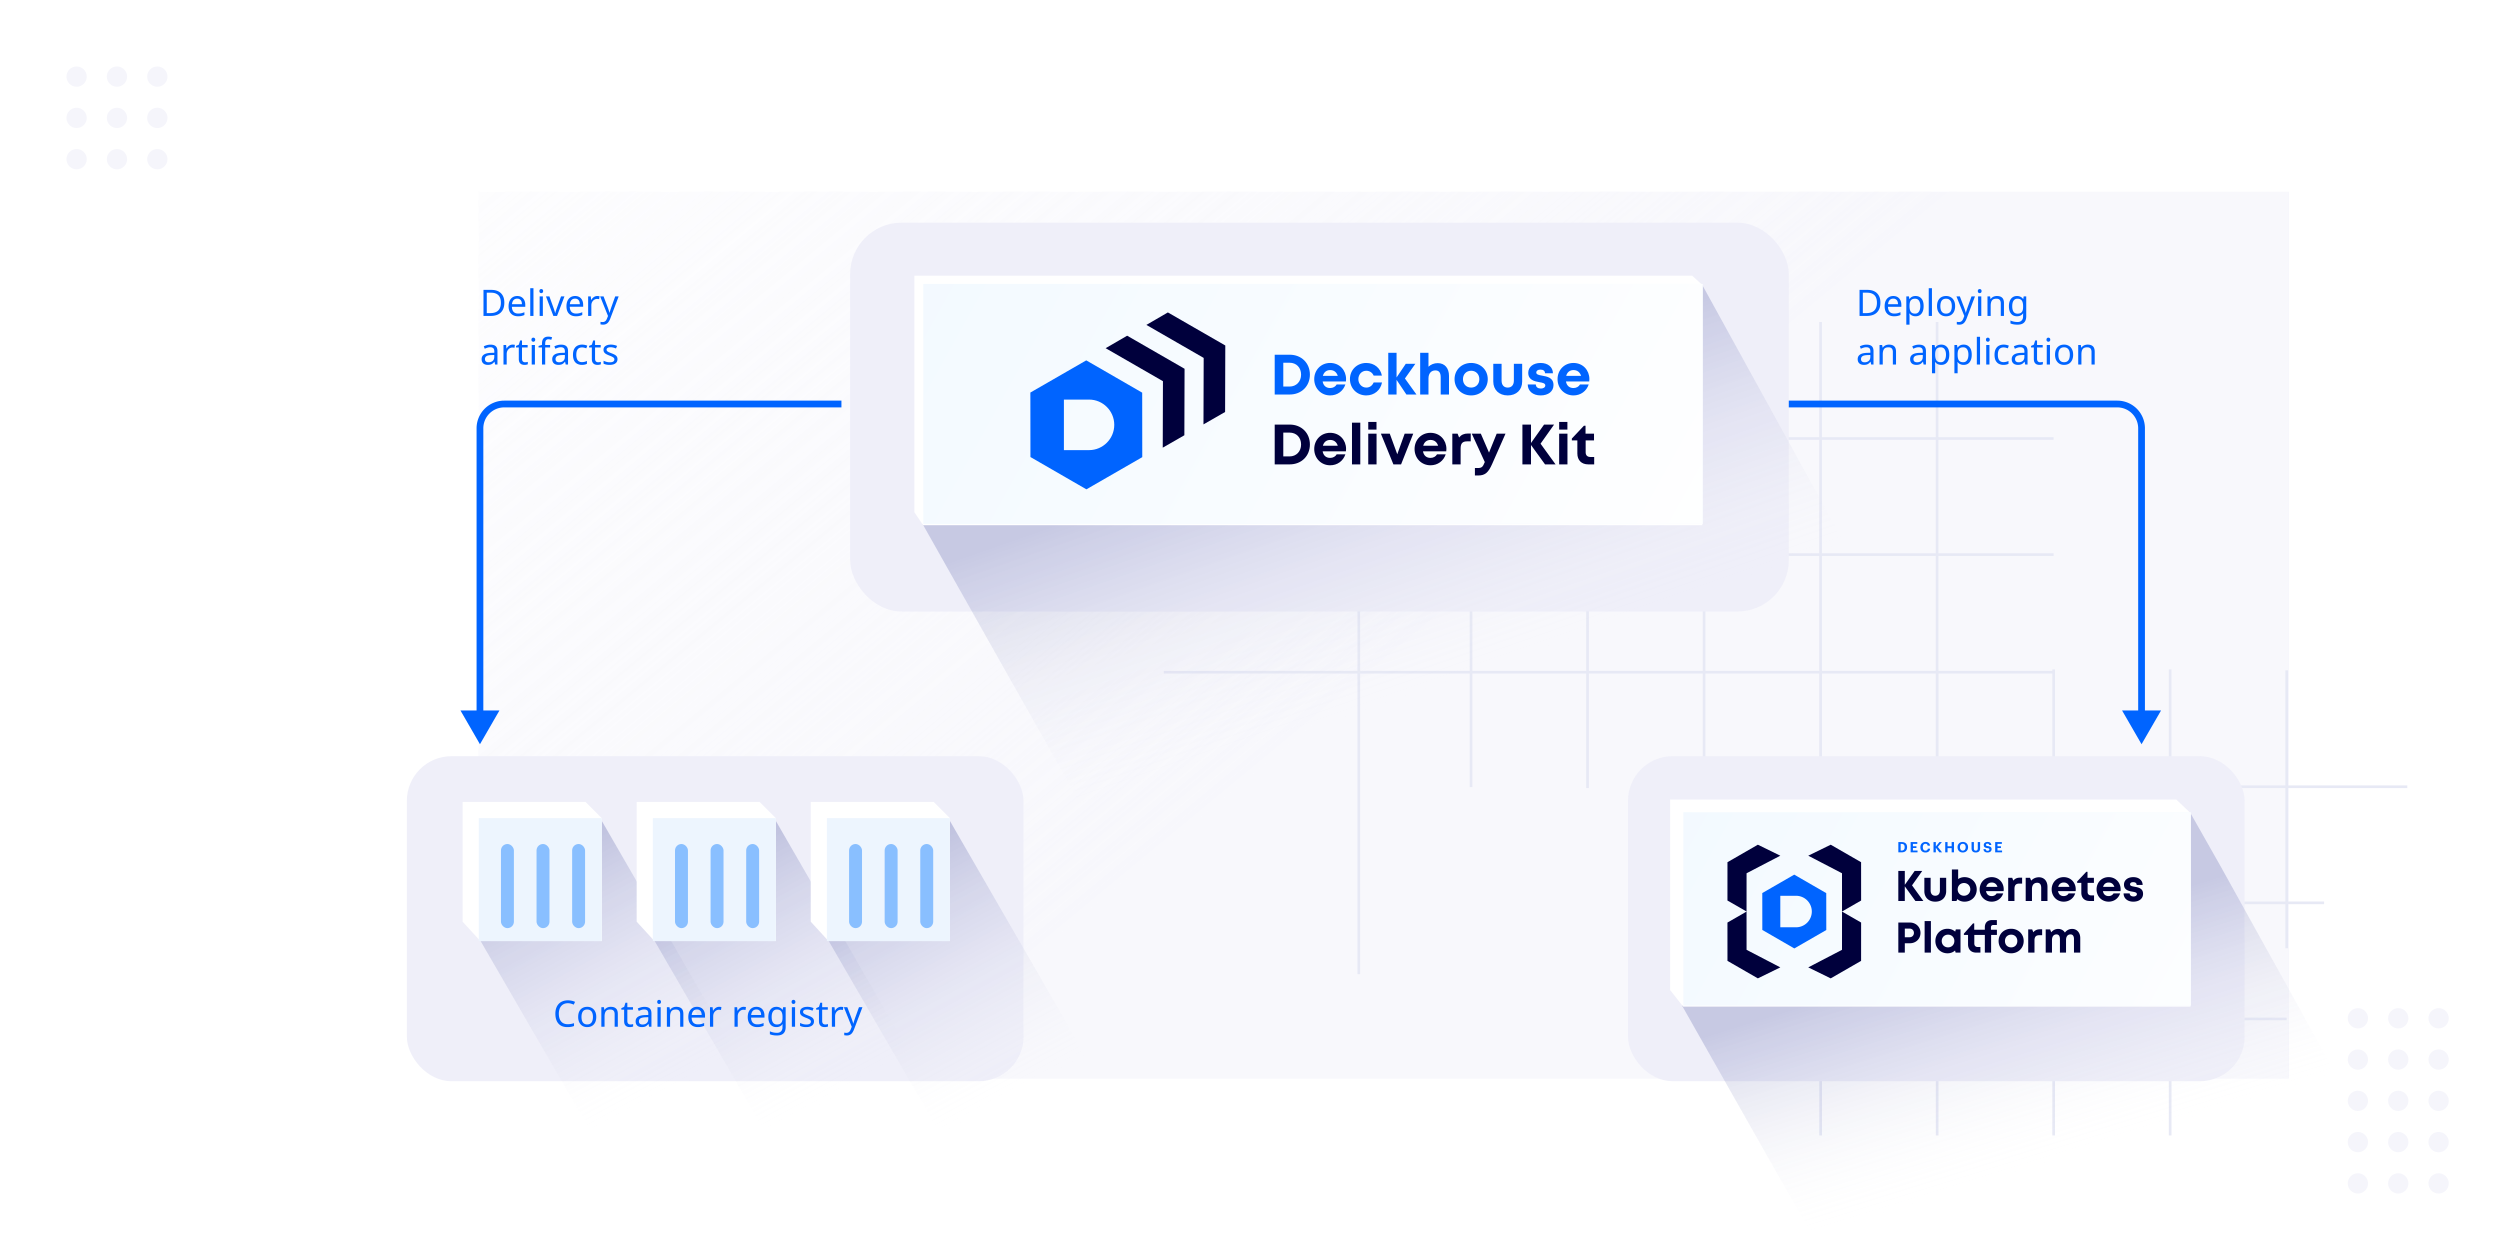 <?xml version="1.0" encoding="UTF-8"?> <svg xmlns="http://www.w3.org/2000/svg" width="823" height="409" fill="none"><g clip-path="url(#a)"><g filter="url(#b)" opacity=".74"><path fill="url(#c)" d="M157.523 63.097h596v292h-596z"></path></g><path stroke="#E7E9F5" stroke-width=".88" d="M522.623 106v153.422M484.27 167.624v91.49M447.32 191.376v129.318M560.98 106v153.422M599.334 106v153.422M637.689 106v153.422M484.27 144.355h191.777M471.953 182.579h204.093M383.102 221.287h292.944M714.42 373.791V220.369M752.777 312.167v-91.49M676.066 373.791V220.369M637.711 373.791V220.369M599.355 373.791V220.369M752.777 335.436H561M765.092 297.211H560.999M792.477 259h-231"></path><g fill="#F5F5FB" filter="url(#d)"><circle cx="775.341" cy="388.696" r="3.341" transform="rotate(-90 775.341 388.696)"></circle><circle cx="775.341" cy="375.107" r="3.341" transform="rotate(-90 775.341 375.107)"></circle><circle cx="775.341" cy="361.518" r="3.341" transform="rotate(-90 775.341 361.518)"></circle><circle cx="775.341" cy="347.93" r="3.341" transform="rotate(-90 775.341 347.93)"></circle><circle cx="775.341" cy="334.341" r="3.341" transform="rotate(-90 775.341 334.341)"></circle><circle cx="788.624" cy="388.696" r="3.341" transform="rotate(-90 788.624 388.696)"></circle><circle cx="788.624" cy="375.107" r="3.341" transform="rotate(-90 788.624 375.107)"></circle><circle cx="788.624" cy="361.518" r="3.341" transform="rotate(-90 788.624 361.518)"></circle><circle cx="788.624" cy="347.93" r="3.341" transform="rotate(-90 788.624 347.93)"></circle><circle cx="788.624" cy="334.341" r="3.341" transform="rotate(-90 788.624 334.341)"></circle><circle cx="801.911" cy="388.696" r="3.341" transform="rotate(-90 801.911 388.696)"></circle><path d="M801.911 371.767a3.34 3.34 0 1 1 .001 6.68 3.34 3.34 0 0 1-.001-6.68Z"></path><circle cx="801.911" cy="361.518" r="3.341" transform="rotate(-90 801.911 361.518)"></circle><circle cx="801.911" cy="347.93" r="3.341" transform="rotate(-90 801.911 347.93)"></circle><circle cx="801.911" cy="334.341" r="3.341" transform="rotate(-90 801.911 334.341)"></circle></g><g fill="#F5F5FB" filter="url(#e)"><circle cx="24.341" cy="51.52" r="3.341" transform="rotate(-90 24.34 51.52)"></circle><circle cx="24.341" cy="37.931" r="3.341" transform="rotate(-90 24.34 37.931)"></circle><circle cx="24.341" cy="24.342" r="3.341" transform="rotate(-90 24.34 24.342)"></circle><circle cx="37.626" cy="51.52" r="3.341" transform="rotate(-90 37.626 51.52)"></circle><circle cx="37.626" cy="37.931" r="3.341" transform="rotate(-90 37.626 37.931)"></circle><circle cx="37.626" cy="24.342" r="3.341" transform="rotate(-90 37.626 24.342)"></circle><circle cx="50.911" cy="51.52" r="3.341" transform="rotate(-90 50.911 51.52)"></circle><path d="M50.911 34.59a3.34 3.34 0 1 1 0 6.682 3.34 3.34 0 0 1 0-6.682Z"></path><circle cx="50.911" cy="24.342" r="3.341" transform="rotate(-90 50.911 24.342)"></circle></g><path fill="#0064FF" d="m705 245 6.418-11.116h-12.836L705 245Zm0-104h-1.112H705Zm-119-6.888h99.226v-2.224H586v2.224Zm99.226 0H697v-2.224h-11.774v2.224ZM703.888 141v93.996h2.224V141h-2.224ZM697 134.112a6.888 6.888 0 0 1 6.888 6.888h2.224a9.113 9.113 0 0 0-9.112-9.112v2.224ZM158 245l-6.418-11.116h12.836L158 245Zm0-104h1.112H158Zm119-6.888h-99.226v-2.224H277v2.224Zm-99.226 0H166v-2.224h11.774v2.224ZM159.112 141v93.996h-2.224V141h2.224Zm6.888-6.888a6.888 6.888 0 0 0-6.888 6.888h-2.224a9.113 9.113 0 0 1 9.112-9.112v2.224ZM619.028 99.632c0 .96-.18 1.764-.54 2.412a3.415 3.415 0 0 1-1.524 1.464c-.664.328-1.468.492-2.412.492h-2.388v-8.568h2.64c.864 0 1.612.16 2.244.48a3.38 3.38 0 0 1 1.464 1.416c.344.616.516 1.384.516 2.304Zm-1.14.036c0-.76-.128-1.384-.384-1.872a2.332 2.332 0 0 0-1.104-1.08c-.48-.24-1.064-.36-1.752-.36h-1.404v6.72h1.164c1.16 0 2.028-.284 2.604-.852.584-.576.876-1.428.876-2.556Zm5.382-2.22c.552 0 1.024.12 1.416.36.4.24.704.58.912 1.02.216.432.324.94.324 1.524v.636h-4.404c.016.728.2 1.284.552 1.668.36.376.86.564 1.5.564.408 0 .768-.036 1.08-.108.32-.08.648-.192.984-.336v.924a4.723 4.723 0 0 1-.972.312c-.32.072-.7.108-1.14.108-.608 0-1.148-.124-1.62-.372a2.642 2.642 0 0 1-1.092-1.104c-.256-.496-.384-1.1-.384-1.812 0-.704.116-1.308.348-1.812.24-.504.572-.892.996-1.164.432-.272.932-.408 1.5-.408Zm-.012.864c-.504 0-.904.164-1.2.492-.288.32-.46.768-.516 1.344h3.276c0-.368-.056-.688-.168-.96a1.356 1.356 0 0 0-.516-.636c-.224-.16-.516-.24-.876-.24Zm7.361-.864c.792 0 1.428.276 1.908.828.488.552.732 1.384.732 2.496 0 .728-.112 1.344-.336 1.848-.216.496-.524.872-.924 1.128-.392.248-.856.372-1.392.372-.328 0-.62-.044-.876-.132a2.433 2.433 0 0 1-.66-.336 2.792 2.792 0 0 1-.456-.468h-.072c.016.136.032.308.048.516.016.208.024.388.024.54v2.64h-1.056v-9.312h.864l.144.876h.048c.128-.184.28-.352.456-.504.184-.152.4-.272.648-.36.256-.088.556-.132.9-.132Zm-.192.888c-.432 0-.78.084-1.044.252-.264.16-.456.404-.576.732-.12.328-.184.744-.192 1.248v.204c0 .528.056.976.168 1.344.112.368.3.648.564.84.272.192.64.288 1.104.288.392 0 .712-.108.96-.324.256-.216.444-.508.564-.876.128-.376.192-.804.192-1.284 0-.736-.144-1.324-.432-1.764-.28-.44-.716-.66-1.308-.66Zm5.571 5.664h-1.056v-9.12h1.056V104Zm7.63-3.228c0 .536-.072 1.012-.216 1.428a2.86 2.86 0 0 1-.6 1.044 2.502 2.502 0 0 1-.948.66c-.368.144-.78.216-1.236.216-.424 0-.816-.072-1.176-.216a2.658 2.658 0 0 1-.936-.66 3.154 3.154 0 0 1-.624-1.044 4.356 4.356 0 0 1-.216-1.428c0-.712.12-1.312.36-1.8.24-.496.584-.872 1.032-1.128.448-.264.98-.396 1.596-.396.584 0 1.096.132 1.536.396.448.256.796.632 1.044 1.128.256.488.384 1.088.384 1.8Zm-4.86 0c0 .504.064.944.192 1.32.136.368.344.652.624.852.28.2.636.3 1.068.3.432 0 .788-.1 1.068-.3.28-.2.484-.484.612-.852.136-.376.204-.816.204-1.32 0-.512-.068-.948-.204-1.308a1.697 1.697 0 0 0-.624-.828c-.272-.2-.628-.3-1.068-.3-.656 0-1.132.216-1.428.648-.296.432-.444 1.028-.444 1.788Zm5.291-3.204h1.128l1.392 3.66c.08.216.152.424.216.624.072.2.136.396.192.588.056.184.1.364.132.54h.048c.048-.2.124-.46.228-.78.104-.328.212-.656.324-.984l1.308-3.648h1.14l-2.772 7.32c-.152.4-.332.748-.54 1.044-.2.304-.448.536-.744.696-.288.168-.64.252-1.056.252-.192 0-.36-.012-.504-.036a3.3 3.3 0 0 1-.372-.06v-.84c.088.016.192.032.312.048.128.016.26.024.396.024.248 0 .46-.048.636-.144.184-.088.34-.22.468-.396a2.37 2.37 0 0 0 .324-.6l.336-.852-2.592-6.456Zm8.181 0V104h-1.056v-6.432h1.056Zm-.516-2.412c.16 0 .3.056.42.168.128.104.192.272.192.504 0 .224-.064.392-.192.504a.596.596 0 0 1-.42.168.626.626 0 0 1-.444-.168c-.12-.112-.18-.28-.18-.504 0-.232.06-.4.18-.504a.626.626 0 0 1 .444-.168Zm5.65 2.292c.768 0 1.348.188 1.74.564.392.368.588.968.588 1.8V104h-1.044v-4.116c0-.52-.116-.908-.348-1.164-.232-.256-.596-.384-1.092-.384-.712 0-1.204.2-1.476.6-.272.4-.408.976-.408 1.728V104h-1.056v-6.432h.852l.156.876h.06c.144-.224.32-.408.528-.552.216-.152.452-.264.708-.336.256-.072.52-.108.792-.108Zm6.602 0c.424 0 .804.08 1.14.24.344.16.636.404.876.732h.06l.144-.852h.84v6.54c0 .608-.104 1.116-.312 1.524a2.03 2.03 0 0 1-.948.936c-.424.208-.964.312-1.62.312a7.12 7.12 0 0 1-1.284-.108 4.22 4.22 0 0 1-1.032-.3v-.972c.208.104.436.192.684.264.248.08.516.14.804.18.288.04.584.06.888.06.552 0 .984-.164 1.296-.492.32-.32.48-.76.48-1.32v-.252c0-.096.004-.232.012-.408.008-.184.016-.312.024-.384h-.048a2.104 2.104 0 0 1-.84.732c-.328.16-.712.24-1.152.24-.832 0-1.484-.292-1.956-.876-.464-.584-.696-1.4-.696-2.448 0-.688.104-1.28.312-1.776.216-.504.52-.892.912-1.164.392-.272.864-.408 1.416-.408Zm.144.888c-.36 0-.668.096-.924.288-.248.192-.44.472-.576.84-.128.368-.192.816-.192 1.344 0 .792.144 1.4.432 1.824.296.416.724.624 1.284.624.328 0 .608-.04.84-.12.232-.088.424-.22.576-.396.152-.184.264-.416.336-.696.072-.28.108-.612.108-.996v-.252c0-.584-.068-1.056-.204-1.416-.128-.36-.332-.624-.612-.792-.28-.168-.636-.252-1.068-.252Zm-49.664 15.124c.784 0 1.364.172 1.74.516.376.344.564.892.564 1.644V120h-.768l-.204-.912h-.048a3.66 3.66 0 0 1-.576.588 1.896 1.896 0 0 1-.672.336 3.313 3.313 0 0 1-.912.108c-.384 0-.732-.068-1.044-.204a1.607 1.607 0 0 1-.72-.624c-.176-.288-.264-.648-.264-1.08 0-.64.252-1.132.756-1.476.504-.352 1.28-.544 2.328-.576l1.092-.036v-.384c0-.536-.116-.908-.348-1.116-.232-.208-.56-.312-.984-.312-.336 0-.656.052-.96.156a6.297 6.297 0 0 0-.852.336l-.324-.792c.28-.152.612-.28.996-.384a4.264 4.264 0 0 1 1.2-.168Zm.312 3.432c-.8.032-1.356.16-1.668.384-.304.224-.456.54-.456.948 0 .36.108.624.324.792.224.168.508.252.852.252.544 0 .996-.148 1.356-.444.36-.304.54-.768.54-1.392v-.576l-.948.036Zm7.075-3.444c.768 0 1.348.188 1.74.564.392.368.588.968.588 1.8V120h-1.044v-4.116c0-.52-.116-.908-.348-1.164-.232-.256-.596-.384-1.092-.384-.712 0-1.204.2-1.476.6-.272.4-.408.976-.408 1.728V120h-1.056v-6.432h.852l.156.876h.06c.144-.224.32-.408.528-.552.216-.152.452-.264.708-.336.256-.072.52-.108.792-.108Zm9.875.012c.784 0 1.364.172 1.74.516.376.344.564.892.564 1.644V120h-.768l-.204-.912h-.048a3.66 3.66 0 0 1-.576.588 1.896 1.896 0 0 1-.672.336 3.313 3.313 0 0 1-.912.108c-.384 0-.732-.068-1.044-.204a1.607 1.607 0 0 1-.72-.624c-.176-.288-.264-.648-.264-1.08 0-.64.252-1.132.756-1.476.504-.352 1.28-.544 2.328-.576l1.092-.036v-.384c0-.536-.116-.908-.348-1.116-.232-.208-.56-.312-.984-.312-.336 0-.656.052-.96.156a6.297 6.297 0 0 0-.852.336l-.324-.792c.28-.152.612-.28.996-.384a4.264 4.264 0 0 1 1.2-.168Zm.312 3.432c-.8.032-1.356.16-1.668.384-.304.224-.456.54-.456.948 0 .36.108.624.324.792.224.168.508.252.852.252.544 0 .996-.148 1.356-.444.36-.304.54-.768.54-1.392v-.576l-.948.036Zm7.038-3.444c.792 0 1.428.276 1.908.828.488.552.732 1.384.732 2.496 0 .728-.112 1.344-.336 1.848-.216.496-.524.872-.924 1.128-.392.248-.856.372-1.392.372-.328 0-.62-.044-.876-.132a2.433 2.433 0 0 1-.66-.336 2.792 2.792 0 0 1-.456-.468h-.072c.016.136.032.308.048.516.016.208.024.388.024.54v2.64h-1.056v-9.312h.864l.144.876h.048c.128-.184.28-.352.456-.504.184-.152.4-.272.648-.36.256-.088.556-.132.9-.132Zm-.192.888c-.432 0-.78.084-1.044.252-.264.16-.456.404-.576.732-.12.328-.184.744-.192 1.248v.204c0 .528.056.976.168 1.344.112.368.3.648.564.84.272.192.64.288 1.104.288.392 0 .712-.108.96-.324.256-.216.444-.508.564-.876.128-.376.192-.804.192-1.284 0-.736-.144-1.324-.432-1.764-.28-.44-.716-.66-1.308-.66Zm7.575-.888c.792 0 1.428.276 1.908.828.488.552.732 1.384.732 2.496 0 .728-.112 1.344-.336 1.848-.216.496-.524.872-.924 1.128-.392.248-.856.372-1.392.372-.328 0-.62-.044-.876-.132a2.433 2.433 0 0 1-.66-.336 2.792 2.792 0 0 1-.456-.468h-.072c.016.136.032.308.048.516.016.208.024.388.024.54v2.64h-1.056v-9.312h.864l.144.876h.048c.128-.184.28-.352.456-.504.184-.152.4-.272.648-.36.256-.088.556-.132.9-.132Zm-.192.888c-.432 0-.78.084-1.044.252-.264.16-.456.404-.576.732-.12.328-.184.744-.192 1.248v.204c0 .528.056.976.168 1.344.112.368.3.648.564.84.272.192.64.288 1.104.288.392 0 .712-.108.96-.324.256-.216.444-.508.564-.876.128-.376.192-.804.192-1.284 0-.736-.144-1.324-.432-1.764-.28-.44-.716-.66-1.308-.66ZM651.83 120h-1.056v-9.12h1.056V120Zm3.094-6.432V120h-1.056v-6.432h1.056Zm-.516-2.412c.16 0 .3.056.42.168.128.104.192.272.192.504 0 .224-.064.392-.192.504a.596.596 0 0 1-.42.168.626.626 0 0 1-.444-.168c-.12-.112-.18-.28-.18-.504 0-.232.06-.4.18-.504a.626.626 0 0 1 .444-.168Zm5.133 8.964a3.265 3.265 0 0 1-1.524-.348c-.44-.232-.788-.592-1.044-1.08-.248-.488-.372-1.112-.372-1.872 0-.792.132-1.436.396-1.932s.62-.86 1.068-1.092a3.365 3.365 0 0 1 1.548-.348 4.1 4.1 0 0 1 .948.108c.304.064.552.144.744.24l-.324.876a6.244 6.244 0 0 0-.672-.204 2.976 2.976 0 0 0-.72-.096c-.432 0-.788.092-1.068.276-.28.184-.488.456-.624.816-.136.36-.204.808-.204 1.344 0 .512.068.948.204 1.308.136.36.34.632.612.816.272.184.612.276 1.02.276.352 0 .66-.036.924-.108a4.5 4.5 0 0 0 .744-.264v.936a2.834 2.834 0 0 1-.72.252 3.917 3.917 0 0 1-.936.096Zm5.622-6.66c.784 0 1.364.172 1.74.516.376.344.564.892.564 1.644V120h-.768l-.204-.912h-.048a3.66 3.66 0 0 1-.576.588 1.896 1.896 0 0 1-.672.336 3.313 3.313 0 0 1-.912.108c-.384 0-.732-.068-1.044-.204a1.607 1.607 0 0 1-.72-.624c-.176-.288-.264-.648-.264-1.08 0-.64.252-1.132.756-1.476.504-.352 1.28-.544 2.328-.576l1.092-.036v-.384c0-.536-.116-.908-.348-1.116-.232-.208-.56-.312-.984-.312-.336 0-.656.052-.96.156a6.297 6.297 0 0 0-.852.336l-.324-.792c.28-.152.612-.28.996-.384a4.264 4.264 0 0 1 1.2-.168Zm.312 3.432c-.8.032-1.356.16-1.668.384-.304.224-.456.54-.456.948 0 .36.108.624.324.792.224.168.508.252.852.252.544 0 .996-.148 1.356-.444.36-.304.54-.768.54-1.392v-.576l-.948.036Zm6.127 2.364c.16 0 .324-.012.492-.036.168-.032.304-.064.408-.096v.804a1.68 1.68 0 0 1-.48.132c-.208.04-.408.06-.6.06a2.56 2.56 0 0 1-.936-.168 1.479 1.479 0 0 1-.684-.612c-.176-.288-.264-.692-.264-1.212v-3.744h-.912v-.504l.924-.42.42-1.368h.624v1.476h1.86v.816h-1.86v3.72c0 .392.092.684.276.876.192.184.436.276.732.276Zm3.244-5.688V120h-1.056v-6.432h1.056Zm-.516-2.412c.16 0 .3.056.42.168.128.104.192.272.192.504 0 .224-.064.392-.192.504a.596.596 0 0 1-.42.168.626.626 0 0 1-.444-.168c-.12-.112-.18-.28-.18-.504 0-.232.06-.4.18-.504a.626.626 0 0 1 .444-.168Zm8.145 5.616c0 .536-.072 1.012-.216 1.428a2.86 2.86 0 0 1-.6 1.044 2.502 2.502 0 0 1-.948.66c-.368.144-.78.216-1.236.216-.424 0-.816-.072-1.176-.216a2.658 2.658 0 0 1-.936-.66 3.154 3.154 0 0 1-.624-1.044 4.356 4.356 0 0 1-.216-1.428c0-.712.12-1.312.36-1.8.24-.496.584-.872 1.032-1.128.448-.264.98-.396 1.596-.396.584 0 1.096.132 1.536.396.448.256.796.632 1.044 1.128.256.488.384 1.088.384 1.8Zm-4.86 0c0 .504.064.944.192 1.32.136.368.344.652.624.852.28.2.636.3 1.068.3.432 0 .788-.1 1.068-.3.28-.2.484-.484.612-.852.136-.376.204-.816.204-1.32 0-.512-.068-.948-.204-1.308a1.697 1.697 0 0 0-.624-.828c-.272-.2-.628-.3-1.068-.3-.656 0-1.132.216-1.428.648-.296.432-.444 1.028-.444 1.788Zm9.63-3.324c.768 0 1.348.188 1.74.564.392.368.588.968.588 1.8V120h-1.044v-4.116c0-.52-.116-.908-.348-1.164-.232-.256-.596-.384-1.092-.384-.712 0-1.204.2-1.476.6-.272.4-.408.976-.408 1.728V120h-1.056v-6.432h.852l.156.876h.06c.144-.224.32-.408.528-.552.216-.152.452-.264.708-.336.256-.072.52-.108.792-.108ZM166.028 99.632c0 .96-.18 1.764-.54 2.412a3.415 3.415 0 0 1-1.524 1.464c-.664.328-1.468.492-2.412.492h-2.388v-8.568h2.64c.864 0 1.612.16 2.244.48a3.38 3.38 0 0 1 1.464 1.416c.344.616.516 1.384.516 2.304Zm-1.14.036c0-.76-.128-1.384-.384-1.872a2.332 2.332 0 0 0-1.104-1.08c-.48-.24-1.064-.36-1.752-.36h-1.404v6.72h1.164c1.16 0 2.028-.284 2.604-.852.584-.576.876-1.428.876-2.556Zm5.382-2.22c.552 0 1.024.12 1.416.36.4.24.704.58.912 1.02.216.432.324.94.324 1.524v.636h-4.404c.016.728.2 1.284.552 1.668.36.376.86.564 1.5.564.408 0 .768-.036 1.08-.108.32-.08.648-.192.984-.336v.924a4.723 4.723 0 0 1-.972.312c-.32.072-.7.108-1.14.108-.608 0-1.148-.124-1.62-.372a2.642 2.642 0 0 1-1.092-1.104c-.256-.496-.384-1.1-.384-1.812 0-.704.116-1.308.348-1.812.24-.504.572-.892.996-1.164.432-.272.932-.408 1.5-.408Zm-.012.864c-.504 0-.904.164-1.2.492-.288.32-.46.768-.516 1.344h3.276c0-.368-.056-.688-.168-.96a1.356 1.356 0 0 0-.516-.636c-.224-.16-.516-.24-.876-.24Zm5.357 5.688h-1.056v-9.12h1.056V104Zm3.094-6.432V104h-1.056v-6.432h1.056Zm-.516-2.412c.16 0 .3.056.42.168.128.104.192.272.192.504 0 .224-.064.392-.192.504a.596.596 0 0 1-.42.168.626.626 0 0 1-.444-.168c-.12-.112-.18-.28-.18-.504 0-.232.06-.4.18-.504a.626.626 0 0 1 .444-.168Zm3.97 8.844-2.436-6.432h1.128l1.368 3.792c.064.176.132.372.204.588.072.216.136.424.192.624.056.192.096.356.12.492h.048a12.8 12.8 0 0 1 .132-.504c.064-.2.132-.408.204-.624.08-.216.148-.408.204-.576l1.368-3.792h1.128L183.375 104h-1.212Zm7.161-6.552c.552 0 1.024.12 1.416.36.4.24.704.58.912 1.02.216.432.324.94.324 1.524v.636h-4.404c.016.728.2 1.284.552 1.668.36.376.86.564 1.5.564.408 0 .768-.036 1.08-.108.32-.08.648-.192.984-.336v.924a4.723 4.723 0 0 1-.972.312c-.32.072-.7.108-1.14.108-.608 0-1.148-.124-1.62-.372a2.642 2.642 0 0 1-1.092-1.104c-.256-.496-.384-1.1-.384-1.812 0-.704.116-1.308.348-1.812.24-.504.572-.892.996-1.164.432-.272.932-.408 1.5-.408Zm-.012.864c-.504 0-.904.164-1.2.492-.288.32-.46.768-.516 1.344h3.276c0-.368-.056-.688-.168-.96a1.356 1.356 0 0 0-.516-.636c-.224-.16-.516-.24-.876-.24Zm7.302-.864c.12 0 .248.008.384.024.144.008.268.024.372.048l-.132.972a3.47 3.47 0 0 0-.696-.084c-.248 0-.484.052-.708.156a1.889 1.889 0 0 0-.6.444 2.041 2.041 0 0 0-.42.672c-.096.264-.144.56-.144.888V104h-1.056v-6.432h.864l.12 1.176h.048c.136-.24.3-.456.492-.648.192-.2.412-.356.66-.468.248-.12.52-.18.816-.18Zm.949.12h1.128l1.392 3.66c.08.216.152.424.216.624.072.2.136.396.192.588.056.184.1.364.132.54h.048c.048-.2.124-.46.228-.78.104-.328.212-.656.324-.984l1.308-3.648h1.14l-2.772 7.32c-.152.4-.332.748-.54 1.044-.2.304-.448.536-.744.696-.288.168-.64.252-1.056.252-.192 0-.36-.012-.504-.036a3.3 3.3 0 0 1-.372-.06v-.84c.088.016.192.032.312.048.128.016.26.024.396.024.248 0 .46-.048.636-.144.184-.088.34-.22.468-.396a2.37 2.37 0 0 0 .324-.6l.336-.852-2.592-6.456Zm-36.107 15.892c.784 0 1.364.172 1.74.516.376.344.564.892.564 1.644V120h-.768l-.204-.912h-.048a3.66 3.66 0 0 1-.576.588 1.896 1.896 0 0 1-.672.336 3.313 3.313 0 0 1-.912.108c-.384 0-.732-.068-1.044-.204a1.607 1.607 0 0 1-.72-.624c-.176-.288-.264-.648-.264-1.08 0-.64.252-1.132.756-1.476.504-.352 1.28-.544 2.328-.576l1.092-.036v-.384c0-.536-.116-.908-.348-1.116-.232-.208-.56-.312-.984-.312-.336 0-.656.052-.96.156a6.297 6.297 0 0 0-.852.336l-.324-.792c.28-.152.612-.28.996-.384a4.264 4.264 0 0 1 1.2-.168Zm.312 3.432c-.8.032-1.356.16-1.668.384-.304.224-.456.54-.456.948 0 .36.108.624.324.792.224.168.508.252.852.252.544 0 .996-.148 1.356-.444.36-.304.54-.768.54-1.392v-.576l-.948.036Zm6.979-3.444c.12 0 .248.008.384.024.144.008.268.024.372.048l-.132.972a3.47 3.47 0 0 0-.696-.084c-.248 0-.484.052-.708.156a1.889 1.889 0 0 0-.6.444 2.041 2.041 0 0 0-.42.672c-.096.264-.144.56-.144.888V120h-1.056v-6.432h.864l.12 1.176h.048c.136-.24.3-.456.492-.648.192-.2.412-.356.66-.468.248-.12.52-.18.816-.18Zm4.105 5.808c.16 0 .324-.012.492-.036.168-.032.304-.064.408-.096v.804a1.68 1.68 0 0 1-.48.132c-.208.04-.408.06-.6.06a2.56 2.56 0 0 1-.936-.168 1.479 1.479 0 0 1-.684-.612c-.176-.288-.264-.692-.264-1.212v-3.744h-.912v-.504l.924-.42.42-1.368h.624v1.476h1.86v.816h-1.86v3.72c0 .392.092.684.276.876.192.184.436.276.732.276Zm3.244-5.688V120h-1.056v-6.432h1.056Zm-.516-2.412c.16 0 .3.056.42.168.128.104.192.272.192.504 0 .224-.064.392-.192.504a.596.596 0 0 1-.42.168.626.626 0 0 1-.444-.168c-.12-.112-.18-.28-.18-.504 0-.232.06-.4.18-.504a.626.626 0 0 1 .444-.168Zm5.517 3.228h-1.62V120h-1.056v-5.616h-1.128v-.492l1.128-.36v-.372c0-.552.08-1 .24-1.344.168-.344.408-.596.72-.756.312-.16.688-.24 1.128-.24.256 0 .488.024.696.072.216.04.4.088.552.144l-.276.828a6.732 6.732 0 0 0-.444-.12 2.22 2.22 0 0 0-.516-.06c-.352 0-.616.12-.792.36-.168.232-.252.6-.252 1.104v.42h1.62v.816Zm3.597-.924c.784 0 1.364.172 1.74.516.376.344.564.892.564 1.644V120h-.768l-.204-.912h-.048a3.66 3.66 0 0 1-.576.588 1.896 1.896 0 0 1-.672.336 3.313 3.313 0 0 1-.912.108c-.384 0-.732-.068-1.044-.204a1.607 1.607 0 0 1-.72-.624c-.176-.288-.264-.648-.264-1.08 0-.64.252-1.132.756-1.476.504-.352 1.28-.544 2.328-.576l1.092-.036v-.384c0-.536-.116-.908-.348-1.116-.232-.208-.56-.312-.984-.312-.336 0-.656.052-.96.156a6.297 6.297 0 0 0-.852.336l-.324-.792c.28-.152.612-.28.996-.384a4.264 4.264 0 0 1 1.2-.168Zm.312 3.432c-.8.032-1.356.16-1.668.384-.304.224-.456.54-.456.948 0 .36.108.624.324.792.224.168.508.252.852.252.544 0 .996-.148 1.356-.444.36-.304.54-.768.54-1.392v-.576l-.948.036Zm6.559 3.228a3.265 3.265 0 0 1-1.524-.348c-.44-.232-.788-.592-1.044-1.08-.248-.488-.372-1.112-.372-1.872 0-.792.132-1.436.396-1.932s.62-.86 1.068-1.092a3.365 3.365 0 0 1 1.548-.348 4.1 4.1 0 0 1 .948.108c.304.064.552.144.744.24l-.324.876a6.244 6.244 0 0 0-.672-.204 2.976 2.976 0 0 0-.72-.096c-.432 0-.788.092-1.068.276-.28.184-.488.456-.624.816-.136.36-.204.808-.204 1.344 0 .512.068.948.204 1.308.136.36.34.632.612.816.272.184.612.276 1.02.276.352 0 .66-.036.924-.108a4.5 4.5 0 0 0 .744-.264v.936a2.834 2.834 0 0 1-.72.252 3.917 3.917 0 0 1-.936.096Zm5.333-.864c.16 0 .324-.012.492-.036.168-.032.304-.064.408-.096v.804a1.68 1.68 0 0 1-.48.132c-.208.04-.408.06-.6.06a2.56 2.56 0 0 1-.936-.168 1.479 1.479 0 0 1-.684-.612c-.176-.288-.264-.692-.264-1.212v-3.744h-.912v-.504l.924-.42.42-1.368h.624v1.476h1.86v.816h-1.86v3.72c0 .392.092.684.276.876.192.184.436.276.732.276Zm6.376-1.032c0 .416-.104.764-.312 1.044-.208.28-.504.492-.888.636-.384.144-.84.216-1.368.216a5.49 5.49 0 0 1-1.164-.108 3.553 3.553 0 0 1-.852-.3v-.96c.256.128.564.248.924.36.368.104.74.156 1.116.156.536 0 .924-.084 1.164-.252a.823.823 0 0 0 .36-.696.745.745 0 0 0-.132-.432c-.088-.128-.248-.256-.48-.384a7.127 7.127 0 0 0-.972-.432 9.254 9.254 0 0 1-1.068-.48 1.972 1.972 0 0 1-.684-.576c-.16-.224-.24-.512-.24-.864 0-.544.22-.964.66-1.26.448-.296 1.032-.444 1.752-.444.392 0 .756.04 1.092.12a4.5 4.5 0 0 1 .96.312l-.36.84a3.906 3.906 0 0 0-.564-.204 3.71 3.71 0 0 0-.588-.144c-.2-.04-.404-.06-.612-.06-.432 0-.764.072-.996.216-.224.136-.336.324-.336.564a.7.7 0 0 0 .156.456c.104.12.276.24.516.36.248.112.576.248.984.408.408.152.756.308 1.044.468.288.16.508.356.66.588.152.224.228.508.228.852Z"></path><g filter="url(#f)"><rect width="203" height="107" x="533" y="246" fill="#EFEFF9" rx="14.687"></rect></g><path fill="url(#g)" fill-opacity=".8" d="m597.582 299.77 42.544-20.799 58.2 8.039 22.962-19.009 9.631 16.991 43.262 77.971-152.489 88.039-67.97-119.959 43.86-31.273Z" style="mix-blend-mode:multiply"></path><path fill="#fff" d="M549.801 263.204h166.626l4.695 4.457v63.718H554.114l-4.313-5.453v-62.722Z"></path><path fill="#F2F9FF" d="M554.176 267.395h167.03v63.629h-167.03v-63.629Z"></path><path fill="url(#h)" d="M554.176 267.395h167.03v63.629h-167.03v-63.629Z" style="mix-blend-mode:multiply"></path><path fill="#00003C" d="m595.279 281.695 7.39-3.619 10.003 5.763.008 12.612-6.286 3.612-.008-12.588-11.107-5.78ZM595.279 318.461l7.39 3.619 10.003-5.763.008-12.612-6.286-3.612-.008 12.588-11.107 5.78ZM586.076 281.695l-7.39-3.619-10.003 5.763-.007 12.612 6.285 3.612.009-12.588 11.106-5.78ZM586.076 318.461l-7.39 3.619-10.003-5.763-.007-12.612 6.285-3.612.009 12.588 11.106 5.78Z"></path><path fill="#0064FF" fill-rule="evenodd" d="m590.665 287.931 10.536 6.085.014 12.147-10.523 6.063-10.536-6.086-.013-12.147 10.522-6.062Zm-4.588 17.333h5.187a5.196 5.196 0 0 0 5.186-5.186 5.196 5.196 0 0 0-5.186-5.186h-5.187v10.372Z" clip-rule="evenodd"></path><path fill="#00003C" d="M633.17 296.604h-2.616l-3.494-4.823v4.823h-2.136v-9.901h2.136v4.583l3.253-4.583h2.49l-3.367 4.753 3.734 5.148Zm3.919.226c-2.15 0-3.593-1.386-3.593-3.451v-4.413h2.065v4.187c0 1.089.58 1.725 1.528 1.725.962 0 1.527-.65 1.527-1.725v-4.187h2.065v4.413c0 2.065-1.428 3.451-3.592 3.451Zm9.629-8.076c2.32 0 4.017 1.726 4.017 4.045 0 2.306-1.697 4.031-4.017 4.031-.933 0-1.754-.311-2.39-.862l-.255.65h-1.513v-10.396h2.065v3.169c.58-.411 1.301-.637 2.093-.637Zm-.17 6.124c1.203 0 2.08-.905 2.08-2.093s-.877-2.093-2.08-2.093c-1.202 0-2.079.905-2.079 2.093s.877 2.093 2.079 2.093Zm13.078-2.107c0 .198-.014.396-.042.594h-5.785c.184 1.047.863 1.627 1.867 1.627.721 0 1.315-.34 1.627-.891h2.164c-.552 1.669-2.009 2.729-3.791 2.729-2.249 0-3.96-1.754-3.96-4.045s1.697-4.031 3.96-4.031c2.348 0 3.96 1.81 3.96 4.017Zm-3.96-2.249c-.919 0-1.57.538-1.811 1.443h3.706c-.297-.934-.962-1.443-1.895-1.443Zm9.334-1.598h.679v1.952h-.905c-1.16 0-1.613.523-1.613 1.768v3.96h-2.065v-7.638h1.316l.367.948c.552-.679 1.231-.99 2.221-.99Zm6.198-.128c1.74 0 2.829 1.245 2.829 3.183v4.625h-2.065v-4.286c0-1.159-.438-1.711-1.329-1.711-1.061 0-1.712.764-1.712 1.994v4.003h-2.065v-7.638h1.415l.396.948c.579-.679 1.499-1.118 2.531-1.118Zm12.131 3.975c0 .198-.015.396-.043.594h-5.785c.184 1.047.863 1.627 1.867 1.627.722 0 1.316-.34 1.627-.891h2.164c-.552 1.669-2.009 2.729-3.791 2.729-2.249 0-3.96-1.754-3.96-4.045s1.697-4.031 3.96-4.031c2.348 0 3.961 1.81 3.961 4.017Zm-3.961-2.249c-.919 0-1.57.538-1.81 1.443h3.706c-.297-.934-.962-1.443-1.896-1.443Zm9.054 4.243h.934v1.839h-1.471c-1.683 0-2.716-1.033-2.716-2.716v-3.253h-1.372v-.452l3.013-3.197h.396v1.98h2.107v1.669h-2.079v2.97c0 .736.424 1.16 1.188 1.16Zm9.686-1.994c0 .198-.014.396-.042.594h-5.785c.184 1.047.862 1.627 1.867 1.627.721 0 1.315-.34 1.626-.891h2.164c-.551 1.669-2.008 2.729-3.79 2.729-2.249 0-3.961-1.754-3.961-4.045s1.698-4.031 3.961-4.031c2.348 0 3.96 1.81 3.96 4.017Zm-3.96-2.249c-.92 0-1.57.538-1.811 1.443h3.706c-.297-.934-.962-1.443-1.895-1.443Zm8.132 6.308c-1.91 0-3.197-1.103-3.197-2.729h2.008c.015.678.538 1.018 1.273 1.018.566 0 1.09-.269 1.09-.778 0-.523-.665-.679-1.471-.806-1.217-.212-2.773-.538-2.773-2.334 0-1.443 1.231-2.447 3.07-2.447 1.838 0 3.055 1.033 3.069 2.56h-1.966c-.014-.608-.439-.905-1.16-.905-.637 0-1.018.283-1.018.721 0 .509.65.637 1.442.778 1.245.226 2.843.481 2.843 2.348 0 1.556-1.273 2.574-3.21 2.574Zm-73.551 6.873c1.98 0 3.494 1.457 3.494 3.409 0 1.952-1.499 3.409-3.494 3.409h-1.669v3.083h-2.136v-9.901h3.805Zm-.099 4.837c.849 0 1.429-.608 1.429-1.428s-.58-1.415-1.429-1.415h-1.57v2.843h1.57Zm4.952 5.064v-10.382h2.065v10.382h-2.065Zm10.27-7.638h1.542v7.638h-1.613l-.183-.693c-.651.58-1.5.919-2.476.919-2.291 0-4.002-1.739-4.002-4.045 0-2.305 1.711-4.031 4.002-4.031.99 0 1.853.354 2.518.934l.212-.722Zm-2.56 5.912c1.202 0 2.079-.891 2.079-2.093s-.877-2.093-2.079-2.093c-1.202 0-2.079.891-2.079 2.093 0 1.188.877 2.093 2.079 2.093Zm16.088-5.799v1.698h-1.91v5.827h-2.065v-5.827h-3.465v2.828c0 .736.424 1.16 1.174 1.16h.835v1.839h-1.358c-1.683 0-2.716-1.033-2.716-2.716v-3.111h-1.372v-.411l3.013-3.38h.396v2.093h3.493v-.806c0-1.457.821-2.39 2.433-2.39h1.528v1.626h-1.118c-.537 0-.834.269-.834.821v.749h1.966Zm4.685 7.751c-2.362 0-4.13-1.739-4.13-4.045 0-2.305 1.768-4.031 4.13-4.031s4.13 1.726 4.13 4.031c0 2.306-1.768 4.045-4.13 4.045Zm0-1.952c1.188 0 2.037-.848 2.037-2.093 0-1.23-.849-2.093-2.037-2.093s-2.037.863-2.037 2.093c0 1.245.849 2.093 2.037 2.093Zm9.524-5.954h.679v1.952h-.906c-1.16 0-1.612.523-1.612 1.768v3.96h-2.065v-7.638H669l.368.948c.552-.679 1.231-.99 2.221-.99Zm10.54-.128c1.584 0 2.688 1.231 2.688 3.027v4.781h-2.066v-4.441c0-1.019-.396-1.556-1.145-1.556-.92 0-1.471.679-1.471 1.867v4.13h-2.009v-4.441c0-1.019-.396-1.556-1.131-1.556-.934 0-1.485.679-1.485 1.867v4.13h-2.065v-7.638h1.442l.382.948a2.925 2.925 0 0 1 2.277-1.118c.976 0 1.768.453 2.221 1.217a2.892 2.892 0 0 1 2.362-1.217Z"></path><path fill="#0064FF" d="M626.009 279.995c.684 0 1-.377 1-1.08v-.038c0-.693-.297-1.065-1.009-1.065h-.302v2.183h.311Zm-1.075-2.777h1.104c.589 0 1.032.16 1.329.443.288.288.439.703.439 1.207v.038c0 .504-.147.924-.444 1.221-.297.297-.74.462-1.329.462h-1.099v-3.371Zm4.047 0h2.197v.594h-1.438v.787h1.15v.557h-1.15v.839h1.513v.594h-2.272v-3.371Zm4.901 3.423c-.551 0-.975-.17-1.258-.472-.288-.297-.434-.721-.434-1.244v-.038c0-.509.179-.943.481-1.245a1.648 1.648 0 0 1 1.193-.476c.4 0 .759.099 1.023.302.259.202.433.509.471.924h-.782c-.057-.41-.279-.623-.708-.623-.532 0-.872.411-.872 1.113v.038c0 .702.316 1.103.877 1.103.42 0 .712-.212.773-.646h.75c-.043.415-.212.736-.476.943-.264.212-.623.321-1.038.321Zm2.63-3.423h.764v1.452l1.179-1.457h.811l-1.335 1.598 1.401 1.778h-.892l-1.164-1.514v1.514h-.764v-3.371Zm3.858 0h.764v1.377h1.353v-1.377h.764v3.371h-.764v-1.391h-1.353v1.391h-.764v-3.371Zm5.796 2.815a.866.866 0 0 0 .679-.307c.155-.189.25-.471.25-.811v-.038c0-.325-.09-.603-.245-.796a.872.872 0 0 0-.693-.307.875.875 0 0 0-.689.297c-.165.194-.25.472-.25.811v.038c0 .344.099.622.269.811a.87.87 0 0 0 .679.302Zm-.014.608c-.528 0-.962-.184-1.259-.491-.302-.301-.471-.735-.471-1.225v-.038c0-.505.179-.934.495-1.235.306-.302.735-.481 1.24-.481.509 0 .942.169 1.249.466.302.302.486.722.486 1.231v.038c0 .504-.175.938-.477 1.244-.301.307-.735.491-1.263.491Zm4.277 0c-.891 0-1.391-.467-1.391-1.368v-2.055h.768v2.008c0 .566.161.807.627.807.453 0 .651-.217.651-.835v-1.98h.768v2.027c0 .924-.504 1.396-1.423 1.396Zm3.922 0c-.467 0-.801-.109-1.028-.302-.226-.193-.344-.467-.363-.806h.731c.019.151.057.292.156.386.099.099.254.165.504.165.34 0 .556-.183.556-.447 0-.133-.037-.222-.132-.293-.099-.061-.259-.108-.504-.146-.434-.057-.735-.146-.929-.311-.203-.156-.287-.387-.287-.712 0-.288.122-.538.334-.721.213-.175.519-.283.891-.283.76 0 1.203.334 1.264 1.009h-.703c-.042-.302-.235-.448-.561-.448-.339 0-.504.155-.504.382 0 .118.028.212.123.273.089.071.245.118.504.156.41.052.717.136.924.287.208.156.311.392.311.736 0 .302-.122.57-.344.759-.221.193-.547.316-.943.316Zm2.463-3.423h2.197v.594h-1.438v.787h1.15v.557h-1.15v.839h1.513v.594h-2.272v-3.371Z"></path><g filter="url(#i)"><rect width="309" height="128" x="277" y="69" fill="#EFEFF9" rx="16.924"></rect></g><path fill="url(#j)" fill-opacity=".8" d="m369.272 127.068 62.675-31.514 81.931 4.39 44.162-5.873 2.402-.157 53.387 96.973L387.774 321.4 303.63 172.352l65.642-45.284Z" style="mix-blend-mode:multiply"></path><path fill="#fff" d="M301.014 90.755h256.053l3.345 3.05v79.098H303.885l-2.871-4.286V90.755Z"></path><path fill="#F2F9FF" d="M303.955 93.476H560.51v78.989H303.955z"></path><path fill="url(#k)" d="M303.955 93.476H560.51v78.989H303.955z" style="mix-blend-mode:multiply"></path><path fill="#00003C" d="m389.892 143.284-7.118 4.089.067-21.885-18.866-10.865 7.083-4.107 18.9 10.884-.066 21.884Z"></path><path fill="#00003C" d="m403.302 135.621-7.118 4.088.067-21.884-18.866-10.865 7.083-4.108 18.9 10.884-.066 21.885Z"></path><path fill="#0064FF" fill-rule="evenodd" d="m357.592 118.634 18.418 10.634.023 21.227-18.394 10.593-18.418-10.634-.024-21.227 18.395-10.593Zm-7.355 29.546h8.289c4.565 0 8.29-3.737 8.29-8.319 0-4.582-3.725-8.319-8.29-8.319h-8.289v16.638Z" clip-rule="evenodd"></path><path fill="#0064FF" d="M424.574 116.772c3.856 0 6.645 2.752 6.645 6.551 0 3.8-2.789 6.552-6.645 6.552h-4.942v-13.103h4.942Zm-.056 10.482c2.246 0 3.8-1.647 3.8-3.931 0-2.321-1.554-3.912-3.8-3.912h-2.059v7.843h2.059Zm18.61-2.452c0 .262-.019.524-.056.786h-7.656c.243 1.386 1.142 2.153 2.471 2.153.955 0 1.741-.449 2.153-1.179h2.863c-.73 2.209-2.658 3.612-5.016 3.612-2.976 0-5.241-2.321-5.241-5.353 0-3.032 2.246-5.335 5.241-5.335 3.107 0 5.241 2.396 5.241 5.316Zm-5.241-2.976c-1.217 0-2.078.711-2.396 1.909h4.904c-.393-1.235-1.273-1.909-2.508-1.909Zm11.885 8.348c-3.051 0-5.372-2.339-5.372-5.372 0-3.032 2.321-5.316 5.391-5.316 2.62 0 4.642 1.666 5.129 4.156h-2.715c-.43-.992-1.347-1.591-2.433-1.591-1.479 0-2.602 1.198-2.602 2.77 0 1.554 1.142 2.77 2.602 2.77 1.104 0 1.965-.599 2.433-1.684h2.752c-.468 2.545-2.546 4.267-5.185 4.267Zm16.528-.299h-3.313l-3.238-4.829v4.829h-2.733v-13.739h2.733v8.123l3.032-4.492h3.145l-3.425 4.829 3.799 5.279Zm7.005-10.333c2.284 0 3.707 1.629 3.707 4.193v6.14h-2.733v-5.672c0-1.516-.543-2.265-1.76-2.265-1.366 0-2.265.992-2.265 2.64v5.297h-2.733v-13.739h2.733v4.586c.768-.73 1.835-1.18 3.051-1.18Zm11 10.632c-3.126 0-5.466-2.302-5.466-5.353 0-3.051 2.34-5.335 5.466-5.335 3.126 0 5.466 2.284 5.466 5.335s-2.34 5.353-5.466 5.353Zm0-2.583c1.572 0 2.695-1.123 2.695-2.77 0-1.629-1.123-2.77-2.695-2.77-1.572 0-2.696 1.141-2.696 2.77 0 1.647 1.124 2.77 2.696 2.77Zm12.042 2.583c-2.845 0-4.755-1.834-4.755-4.567v-5.84h2.733v5.541c0 1.441.768 2.283 2.022 2.283 1.273 0 2.022-.861 2.022-2.283v-5.541h2.732v5.84c0 2.733-1.89 4.567-4.754 4.567Zm10.816 0c-2.527 0-4.231-1.46-4.231-3.612h2.658c.019.898.712 1.348 1.685 1.348.749 0 1.441-.356 1.441-1.03 0-.693-.879-.898-1.946-1.067-1.61-.281-3.669-.711-3.669-3.089 0-1.909 1.628-3.238 4.062-3.238 2.433 0 4.043 1.367 4.062 3.388h-2.602c-.019-.805-.58-1.198-1.535-1.198-.842 0-1.348.375-1.348.955 0 .674.861.842 1.91 1.029 1.647.3 3.762.637 3.762 3.108 0 2.059-1.685 3.406-4.249 3.406Zm16.068-5.372c0 .262-.019.524-.056.786h-7.656c.243 1.386 1.141 2.153 2.471 2.153.954 0 1.74-.449 2.152-1.179h2.864c-.73 2.209-2.658 3.612-5.016 3.612-2.977 0-5.242-2.321-5.242-5.353 0-3.032 2.247-5.335 5.242-5.335 3.107 0 5.241 2.396 5.241 5.316Zm-5.241-2.976c-1.217 0-2.078.711-2.396 1.909h4.904c-.393-1.235-1.273-1.909-2.508-1.909Z"></path><path fill="#00003C" d="M424.574 139.772c3.856 0 6.645 2.752 6.645 6.551 0 3.8-2.789 6.552-6.645 6.552h-4.942v-13.103h4.942Zm-.056 10.482c2.246 0 3.8-1.647 3.8-3.931 0-2.321-1.554-3.912-3.8-3.912h-2.059v7.843h2.059Zm18.61-2.452c0 .262-.019.524-.056.786h-7.656c.243 1.386 1.142 2.153 2.471 2.153.955 0 1.741-.449 2.153-1.179h2.863c-.73 2.209-2.658 3.612-5.016 3.612-2.976 0-5.241-2.321-5.241-5.353 0-3.032 2.246-5.335 5.241-5.335 3.107 0 5.241 2.396 5.241 5.316Zm-5.241-2.976c-1.217 0-2.078.711-2.396 1.909h4.904c-.393-1.235-1.273-1.909-2.508-1.909Zm7.187 8.049v-13.739h2.732v13.739h-2.732Zm5.356-11.456v-2.527h2.714v2.527h-2.714Zm0 11.456v-10.108h2.732v10.108h-2.732Zm11.982-10.108h2.826l-4.005 10.108h-2.527l-4.118-10.108h2.92l2.471 6.776 2.433-6.776Zm13.748 5.035c0 .262-.019.524-.056.786h-7.656c.243 1.386 1.142 2.153 2.471 2.153.954 0 1.741-.449 2.152-1.179h2.864c-.73 2.209-2.658 3.612-5.016 3.612-2.977 0-5.242-2.321-5.242-5.353 0-3.032 2.247-5.335 5.242-5.335 3.107 0 5.241 2.396 5.241 5.316Zm-5.241-2.976c-1.217 0-2.078.711-2.396 1.909h4.904c-.393-1.235-1.273-1.909-2.508-1.909Zm12.353-2.115h.898v2.583h-1.198c-1.535 0-2.134.693-2.134 2.34v5.241h-2.733v-10.108h1.741l.487 1.254c.73-.898 1.628-1.31 2.939-1.31Zm9.438.056h2.902l-4.399 9.977c-1.217 2.752-2.284 3.781-4.549 3.781h-1.123v-2.452h.936c1.329 0 1.666-.356 2.284-1.891l.037-.074-4.287-9.341h2.977l2.695 6.233 2.527-6.233Zm19.382 10.108h-3.463l-4.623-6.383v6.383h-2.827v-13.103h2.827v6.065l4.305-6.065h3.294l-4.455 6.289 4.942 6.814Zm1.184-11.456v-2.527h2.714v2.527h-2.714Zm0 11.456v-10.108h2.733v10.108h-2.733Zm10.298-2.433h1.235v2.433h-1.947c-2.227 0-3.594-1.366-3.594-3.594v-4.305h-1.815v-.599l3.987-4.231h.524v2.621h2.789v2.209h-2.752v3.931c0 .973.562 1.535 1.573 1.535Z"></path><g filter="url(#l)"><rect width="203" height="107" x="131" y="246.001" fill="#EFEFF9" rx="14.687"></rect></g><path fill="url(#m)" d="m169.351 296.08 13.618-5.491 14.08-22.186 66.352 114.924-46.929 27.094-59.788-103.278 12.667-11.063Z" style="mix-blend-mode:multiply"></path><path fill="#fff" d="M152.289 264.001h40.479l5.326 5.326v40.479h-39.946l-5.859-6.391v-39.414Z"></path><path fill="#EDF5FE" d="M157.615 269.327h40.479v40.479h-40.479z"></path><g filter="url(#n)"><rect width="4.261" height="27.696" x="163.85" y="275.718" fill="#89BFFF" rx="2.13"></rect></g><g filter="url(#o)"><rect width="4.261" height="27.696" x="187.281" y="275.718" fill="#89BFFF" rx="2.13"></rect></g><g filter="url(#p)"><rect width="4.261" height="27.696" x="175.564" y="275.718" fill="#89BFFF" rx="2.13"></rect></g><path fill="url(#q)" d="m226.648 296.08 13.618-5.491 14.08-22.186 66.352 114.924-46.929 27.094-59.789-103.278 12.668-11.063Z" style="mix-blend-mode:multiply"></path><path fill="#fff" d="M209.59 264.001h40.479l5.326 5.326v40.479h-39.946l-5.859-6.391v-39.414Z"></path><path fill="#EDF5FE" d="M214.916 269.327h40.479v40.479h-40.479z"></path><g filter="url(#r)"><rect width="4.261" height="27.696" x="221.146" y="275.718" fill="#89BFFF" rx="2.13"></rect></g><g filter="url(#s)"><rect width="4.261" height="27.696" x="244.578" y="275.718" fill="#89BFFF" rx="2.13"></rect></g><g filter="url(#t)"><rect width="4.261" height="27.696" x="232.861" y="275.718" fill="#89BFFF" rx="2.13"></rect></g><path fill="url(#u)" d="m283.953 296.08 13.618-5.491 14.08-22.186 66.351 114.924-46.928 27.094-59.789-103.278 12.668-11.063Z" style="mix-blend-mode:multiply"></path><path fill="#fff" d="M266.893 264.001h40.479l5.326 5.326v40.479h-39.947l-5.858-6.391v-39.414Z"></path><path fill="#EDF5FE" d="M272.219 269.327h40.479v40.479h-40.479z"></path><g filter="url(#v)"><rect width="4.261" height="27.696" x="278.451" y="275.718" fill="#89BFFF" rx="2.13"></rect></g><g filter="url(#w)"><rect width="4.261" height="27.696" x="301.883" y="275.718" fill="#89BFFF" rx="2.13"></rect></g><g filter="url(#x)"><rect width="4.261" height="27.696" x="290.166" y="275.718" fill="#89BFFF" rx="2.13"></rect></g><path fill="#0064FF" d="M186.93 330.26c-.456 0-.868.08-1.236.24-.368.152-.68.38-.936.684-.256.296-.452.66-.588 1.092a4.707 4.707 0 0 0-.204 1.44c0 .704.108 1.316.324 1.836.224.52.552.92.984 1.2.44.28.988.42 1.644.42.376 0 .732-.032 1.068-.096a9.81 9.81 0 0 0 .984-.24v.936c-.32.12-.652.208-.996.264a7.5 7.5 0 0 1-1.212.084c-.872 0-1.6-.18-2.184-.54-.584-.36-1.024-.872-1.32-1.536-.288-.664-.432-1.444-.432-2.34 0-.648.088-1.24.264-1.776.184-.536.448-1 .792-1.392a3.469 3.469 0 0 1 1.296-.9c.512-.216 1.1-.324 1.764-.324.44 0 .864.044 1.272.132.408.088.772.212 1.092.372l-.432.912a6.693 6.693 0 0 0-.888-.324 3.664 3.664 0 0 0-1.056-.144Zm9.358 4.512c0 .536-.072 1.012-.216 1.428a2.86 2.86 0 0 1-.6 1.044 2.502 2.502 0 0 1-.948.66c-.368.144-.78.216-1.236.216-.424 0-.816-.072-1.176-.216a2.658 2.658 0 0 1-.936-.66 3.154 3.154 0 0 1-.624-1.044 4.356 4.356 0 0 1-.216-1.428c0-.712.12-1.312.36-1.8.24-.496.584-.872 1.032-1.128.448-.264.98-.396 1.596-.396.584 0 1.096.132 1.536.396.448.256.796.632 1.044 1.128.256.488.384 1.088.384 1.8Zm-4.86 0c0 .504.064.944.192 1.32.136.368.344.652.624.852.28.2.636.3 1.068.3.432 0 .788-.1 1.068-.3.28-.2.484-.484.612-.852.136-.376.204-.816.204-1.32 0-.512-.068-.948-.204-1.308a1.697 1.697 0 0 0-.624-.828c-.272-.2-.628-.3-1.068-.3-.656 0-1.132.216-1.428.648-.296.432-.444 1.028-.444 1.788Zm9.629-3.324c.768 0 1.348.188 1.74.564.392.368.588.968.588 1.8V338h-1.044v-4.116c0-.52-.116-.908-.348-1.164-.232-.256-.596-.384-1.092-.384-.712 0-1.204.2-1.476.6-.272.4-.408.976-.408 1.728V338h-1.056v-6.432h.852l.156.876h.06c.144-.224.32-.408.528-.552.216-.152.452-.264.708-.336.256-.072.52-.108.792-.108Zm6.47 5.808c.16 0 .324-.012.492-.036.168-.032.304-.064.408-.096v.804a1.68 1.68 0 0 1-.48.132c-.208.04-.408.06-.6.06a2.56 2.56 0 0 1-.936-.168 1.479 1.479 0 0 1-.684-.612c-.176-.288-.264-.692-.264-1.212v-3.744h-.912v-.504l.924-.42.42-1.368h.624v1.476h1.86v.816h-1.86v3.72c0 .392.092.684.276.876.192.184.436.276.732.276Zm4.624-5.796c.784 0 1.364.172 1.74.516.376.344.564.892.564 1.644V338h-.768l-.204-.912h-.048a3.66 3.66 0 0 1-.576.588 1.896 1.896 0 0 1-.672.336 3.313 3.313 0 0 1-.912.108c-.384 0-.732-.068-1.044-.204a1.607 1.607 0 0 1-.72-.624c-.176-.288-.264-.648-.264-1.08 0-.64.252-1.132.756-1.476.504-.352 1.28-.544 2.328-.576l1.092-.036v-.384c0-.536-.116-.908-.348-1.116-.232-.208-.56-.312-.984-.312-.336 0-.656.052-.96.156a6.297 6.297 0 0 0-.852.336l-.324-.792c.28-.152.612-.28.996-.384a4.264 4.264 0 0 1 1.2-.168Zm.312 3.432c-.8.032-1.356.16-1.668.384-.304.224-.456.54-.456.948 0 .36.108.624.324.792.224.168.508.252.852.252.544 0 .996-.148 1.356-.444.36-.304.54-.768.54-1.392v-.576l-.948.036Zm5.035-3.324V338h-1.056v-6.432h1.056Zm-.516-2.412c.16 0 .3.056.42.168.128.104.192.272.192.504 0 .224-.064.392-.192.504a.596.596 0 0 1-.42.168.626.626 0 0 1-.444-.168c-.12-.112-.18-.28-.18-.504 0-.232.06-.4.18-.504a.626.626 0 0 1 .444-.168Zm5.65 2.292c.768 0 1.348.188 1.74.564.392.368.588.968.588 1.8V338h-1.044v-4.116c0-.52-.116-.908-.348-1.164-.232-.256-.596-.384-1.092-.384-.712 0-1.204.2-1.476.6-.272.4-.408.976-.408 1.728V338h-1.056v-6.432h.852l.156.876h.06c.144-.224.32-.408.528-.552.216-.152.452-.264.708-.336.256-.072.52-.108.792-.108Zm6.806 0c.552 0 1.024.12 1.416.36.4.24.704.58.912 1.02.216.432.324.94.324 1.524v.636h-4.404c.016.728.2 1.284.552 1.668.36.376.86.564 1.5.564.408 0 .768-.036 1.08-.108.32-.08.648-.192.984-.336v.924a4.723 4.723 0 0 1-.972.312c-.32.072-.7.108-1.14.108-.608 0-1.148-.124-1.62-.372a2.642 2.642 0 0 1-1.092-1.104c-.256-.496-.384-1.1-.384-1.812 0-.704.116-1.308.348-1.812.24-.504.572-.892.996-1.164.432-.272.932-.408 1.5-.408Zm-.012.864c-.504 0-.904.164-1.2.492-.288.32-.46.768-.516 1.344h3.276c0-.368-.056-.688-.168-.96a1.356 1.356 0 0 0-.516-.636c-.224-.16-.516-.24-.876-.24Zm7.301-.864c.12 0 .248.008.384.024.144.008.268.024.372.048l-.132.972a3.47 3.47 0 0 0-.696-.084c-.248 0-.484.052-.708.156a1.889 1.889 0 0 0-.6.444 2.041 2.041 0 0 0-.42.672c-.096.264-.144.56-.144.888V338h-1.056v-6.432h.864l.12 1.176h.048c.136-.24.3-.456.492-.648.192-.2.412-.356.66-.468.248-.12.52-.18.816-.18Zm8.074 0c.12 0 .248.008.384.024.144.008.268.024.372.048l-.132.972a3.47 3.47 0 0 0-.696-.084c-.248 0-.484.052-.708.156a1.889 1.889 0 0 0-.6.444 2.041 2.041 0 0 0-.42.672c-.096.264-.144.56-.144.888V338h-1.056v-6.432h.864l.12 1.176h.048c.136-.24.3-.456.492-.648.192-.2.412-.356.66-.468.248-.12.52-.18.816-.18Zm4.207 0c.552 0 1.024.12 1.416.36.4.24.704.58.912 1.02.216.432.324.94.324 1.524v.636h-4.404c.016.728.2 1.284.552 1.668.36.376.86.564 1.5.564.408 0 .768-.036 1.08-.108.32-.08.648-.192.984-.336v.924a4.723 4.723 0 0 1-.972.312c-.32.072-.7.108-1.14.108-.608 0-1.148-.124-1.62-.372a2.642 2.642 0 0 1-1.092-1.104c-.256-.496-.384-1.1-.384-1.812 0-.704.116-1.308.348-1.812.24-.504.572-.892.996-1.164.432-.272.932-.408 1.5-.408Zm-.012.864c-.504 0-.904.164-1.2.492-.288.32-.46.768-.516 1.344h3.276c0-.368-.056-.688-.168-.96a1.356 1.356 0 0 0-.516-.636c-.224-.16-.516-.24-.876-.24Zm6.581-.864c.424 0 .804.08 1.14.24.344.16.636.404.876.732h.06l.144-.852h.84v6.54c0 .608-.104 1.116-.312 1.524a2.03 2.03 0 0 1-.948.936c-.424.208-.964.312-1.62.312a7.12 7.12 0 0 1-1.284-.108 4.22 4.22 0 0 1-1.032-.3v-.972c.208.104.436.192.684.264.248.08.516.14.804.18.288.04.584.06.888.06.552 0 .984-.164 1.296-.492.32-.32.48-.76.48-1.32v-.252c0-.096.004-.232.012-.408.008-.184.016-.312.024-.384h-.048a2.104 2.104 0 0 1-.84.732c-.328.16-.712.24-1.152.24-.832 0-1.484-.292-1.956-.876-.464-.584-.696-1.4-.696-2.448 0-.688.104-1.28.312-1.776.216-.504.52-.892.912-1.164.392-.272.864-.408 1.416-.408Zm.144.888c-.36 0-.668.096-.924.288-.248.192-.44.472-.576.84-.128.368-.192.816-.192 1.344 0 .792.144 1.4.432 1.824.296.416.724.624 1.284.624.328 0 .608-.04.84-.12.232-.088.424-.22.576-.396.152-.184.264-.416.336-.696.072-.28.108-.612.108-.996v-.252c0-.584-.068-1.056-.204-1.416-.128-.36-.332-.624-.612-.792-.28-.168-.636-.252-1.068-.252Zm6.015-.768V338h-1.056v-6.432h1.056Zm-.516-2.412c.16 0 .3.056.42.168.128.104.192.272.192.504 0 .224-.064.392-.192.504a.596.596 0 0 1-.42.168.626.626 0 0 1-.444-.168c-.12-.112-.18-.28-.18-.504 0-.232.06-.4.18-.504a.626.626 0 0 1 .444-.168Zm6.742 7.068c0 .416-.104.764-.312 1.044-.208.28-.504.492-.888.636-.384.144-.84.216-1.368.216a5.49 5.49 0 0 1-1.164-.108 3.553 3.553 0 0 1-.852-.3v-.96c.256.128.564.248.924.36.368.104.74.156 1.116.156.536 0 .924-.084 1.164-.252a.823.823 0 0 0 .36-.696.745.745 0 0 0-.132-.432c-.088-.128-.248-.256-.48-.384a7.127 7.127 0 0 0-.972-.432 9.254 9.254 0 0 1-1.068-.48 1.972 1.972 0 0 1-.684-.576c-.16-.224-.24-.512-.24-.864 0-.544.22-.964.66-1.26.448-.296 1.032-.444 1.752-.444.392 0 .756.04 1.092.12a4.5 4.5 0 0 1 .96.312l-.36.84a3.906 3.906 0 0 0-.564-.204 3.71 3.71 0 0 0-.588-.144c-.2-.04-.404-.06-.612-.06-.432 0-.764.072-.996.216-.224.136-.336.324-.336.564a.7.7 0 0 0 .156.456c.104.12.276.24.516.36.248.112.576.248.984.408.408.152.756.308 1.044.468.288.16.508.356.66.588.152.224.228.508.228.852Zm3.702 1.032c.16 0 .324-.012.492-.036.168-.032.304-.064.408-.096v.804a1.68 1.68 0 0 1-.48.132c-.208.04-.408.06-.6.06a2.56 2.56 0 0 1-.936-.168 1.479 1.479 0 0 1-.684-.612c-.176-.288-.264-.692-.264-1.212v-3.744h-.912v-.504l.924-.42.42-1.368h.624v1.476h1.86v.816h-1.86v3.72c0 .392.092.684.276.876.192.184.436.276.732.276Zm5.188-5.808c.12 0 .248.008.384.024.144.008.268.024.372.048l-.132.972a3.47 3.47 0 0 0-.696-.084c-.248 0-.484.052-.708.156a1.889 1.889 0 0 0-.6.444 2.041 2.041 0 0 0-.42.672c-.096.264-.144.56-.144.888V338h-1.056v-6.432h.864l.12 1.176h.048c.136-.24.3-.456.492-.648.192-.2.412-.356.66-.468.248-.12.52-.18.816-.18Zm.949.12h1.128l1.392 3.66c.08.216.152.424.216.624.072.2.136.396.192.588.056.184.1.364.132.54h.048c.048-.2.124-.46.228-.78.104-.328.212-.656.324-.984l1.308-3.648h1.14l-2.772 7.32c-.152.4-.332.748-.54 1.044-.2.304-.448.536-.744.696-.288.168-.64.252-1.056.252-.192 0-.36-.012-.504-.036a3.3 3.3 0 0 1-.372-.06v-.84c.088.016.192.032.312.048.128.016.26.024.396.024.248 0 .46-.048.636-.144.184-.088.34-.22.468-.396a2.37 2.37 0 0 0 .324-.6l.336-.852-2.592-6.456Z"></path></g><defs><filter id="b" width="821.079" height="517.079" x="44.984" y="-49.443" color-interpolation-filters="sRGB" filterUnits="userSpaceOnUse"><feFlood flood-opacity="0" result="BackgroundImageFix"></feFlood><feBlend in="SourceGraphic" in2="BackgroundImageFix" result="shape"></feBlend><feGaussianBlur result="effect1_foregroundBlur_8500_7980" stdDeviation="56.27"></feGaussianBlur></filter><filter id="d" width="34.132" height="61.917" x="772" y="331" color-interpolation-filters="sRGB" filterUnits="userSpaceOnUse"><feFlood flood-opacity="0" result="BackgroundImageFix"></feFlood><feBlend in="SourceGraphic" in2="BackgroundImageFix" result="shape"></feBlend><feColorMatrix in="SourceAlpha" result="hardAlpha" values="0 0 0 0 0 0 0 0 0 0 0 0 0 0 0 0 0 0 127 0"></feColorMatrix><feOffset dx=".88" dy=".88"></feOffset><feGaussianBlur stdDeviation=".44"></feGaussianBlur><feComposite in2="hardAlpha" k2="-1" k3="1" operator="arithmetic"></feComposite><feColorMatrix values="0 0 0 0 0.008 0 0 0 0 0 0 0 0 0 0.243 0 0 0 0.18 0"></feColorMatrix><feBlend in2="shape" result="effect1_innerShadow_8500_7980"></feBlend></filter><filter id="e" width="34.132" height="34.74" x="21" y="21.001" color-interpolation-filters="sRGB" filterUnits="userSpaceOnUse"><feFlood flood-opacity="0" result="BackgroundImageFix"></feFlood><feBlend in="SourceGraphic" in2="BackgroundImageFix" result="shape"></feBlend><feColorMatrix in="SourceAlpha" result="hardAlpha" values="0 0 0 0 0 0 0 0 0 0 0 0 0 0 0 0 0 0 127 0"></feColorMatrix><feOffset dx=".88" dy=".88"></feOffset><feGaussianBlur stdDeviation=".44"></feGaussianBlur><feComposite in2="hardAlpha" k2="-1" k3="1" operator="arithmetic"></feComposite><feColorMatrix values="0 0 0 0 0.008 0 0 0 0 0 0 0 0 0 0.243 0 0 0 0.18 0"></feColorMatrix><feBlend in2="shape" result="effect1_innerShadow_8500_7980"></feBlend></filter><filter id="f" width="205.937" height="109.937" x="533" y="246" color-interpolation-filters="sRGB" filterUnits="userSpaceOnUse"><feFlood flood-opacity="0" result="BackgroundImageFix"></feFlood><feBlend in="SourceGraphic" in2="BackgroundImageFix" result="shape"></feBlend><feColorMatrix in="SourceAlpha" result="hardAlpha" values="0 0 0 0 0 0 0 0 0 0 0 0 0 0 0 0 0 0 127 0"></feColorMatrix><feOffset dx="2.937" dy="2.937"></feOffset><feGaussianBlur stdDeviation="3.598"></feGaussianBlur><feComposite in2="hardAlpha" k2="-1" k3="1" operator="arithmetic"></feComposite><feColorMatrix values="0 0 0 0 0.133 0 0 0 0 0.166 0 0 0 0 0.367 0 0 0 0.25 0"></feColorMatrix><feBlend in2="shape" result="effect1_innerShadow_8500_7980"></feBlend></filter><filter id="i" width="311.871" height="132.306" x="277" y="69" color-interpolation-filters="sRGB" filterUnits="userSpaceOnUse"><feFlood flood-opacity="0" result="BackgroundImageFix"></feFlood><feBlend in="SourceGraphic" in2="BackgroundImageFix" result="shape"></feBlend><feColorMatrix in="SourceAlpha" result="hardAlpha" values="0 0 0 0 0 0 0 0 0 0 0 0 0 0 0 0 0 0 127 0"></feColorMatrix><feOffset dx="2.871" dy="4.306"></feOffset><feGaussianBlur stdDeviation="7.177"></feGaussianBlur><feComposite in2="hardAlpha" k2="-1" k3="1" operator="arithmetic"></feComposite><feColorMatrix values="0 0 0 0 0.133 0 0 0 0 0.166 0 0 0 0 0.367 0 0 0 0.25 0"></feColorMatrix><feBlend in2="shape" result="effect1_innerShadow_8500_7980"></feBlend></filter><filter id="l" width="205.937" height="109.937" x="131" y="246.001" color-interpolation-filters="sRGB" filterUnits="userSpaceOnUse"><feFlood flood-opacity="0" result="BackgroundImageFix"></feFlood><feBlend in="SourceGraphic" in2="BackgroundImageFix" result="shape"></feBlend><feColorMatrix in="SourceAlpha" result="hardAlpha" values="0 0 0 0 0 0 0 0 0 0 0 0 0 0 0 0 0 0 127 0"></feColorMatrix><feOffset dx="2.937" dy="2.937"></feOffset><feGaussianBlur stdDeviation="3.598"></feGaussianBlur><feComposite in2="hardAlpha" k2="-1" k3="1" operator="arithmetic"></feComposite><feColorMatrix values="0 0 0 0 0.133 0 0 0 0 0.166 0 0 0 0 0.367 0 0 0 0.25 0"></feColorMatrix><feBlend in2="shape" result="effect1_innerShadow_8500_7980"></feBlend></filter><filter id="n" width="5.327" height="29.827" x="163.85" y="275.718" color-interpolation-filters="sRGB" filterUnits="userSpaceOnUse"><feFlood flood-opacity="0" result="BackgroundImageFix"></feFlood><feBlend in="SourceGraphic" in2="BackgroundImageFix" result="shape"></feBlend><feColorMatrix in="SourceAlpha" result="hardAlpha" values="0 0 0 0 0 0 0 0 0 0 0 0 0 0 0 0 0 0 127 0"></feColorMatrix><feOffset dx="1.065" dy="2.13"></feOffset><feGaussianBlur stdDeviation="1.065"></feGaussianBlur><feComposite in2="hardAlpha" k2="-1" k3="1" operator="arithmetic"></feComposite><feColorMatrix values="0 0 0 0 0.133 0 0 0 0 0.166 0 0 0 0 0.367 0 0 0 0.22 0"></feColorMatrix><feBlend in2="shape" result="effect1_innerShadow_8500_7980"></feBlend></filter><filter id="o" width="5.327" height="29.827" x="187.281" y="275.718" color-interpolation-filters="sRGB" filterUnits="userSpaceOnUse"><feFlood flood-opacity="0" result="BackgroundImageFix"></feFlood><feBlend in="SourceGraphic" in2="BackgroundImageFix" result="shape"></feBlend><feColorMatrix in="SourceAlpha" result="hardAlpha" values="0 0 0 0 0 0 0 0 0 0 0 0 0 0 0 0 0 0 127 0"></feColorMatrix><feOffset dx="1.065" dy="2.13"></feOffset><feGaussianBlur stdDeviation="1.065"></feGaussianBlur><feComposite in2="hardAlpha" k2="-1" k3="1" operator="arithmetic"></feComposite><feColorMatrix values="0 0 0 0 0.133 0 0 0 0 0.166 0 0 0 0 0.367 0 0 0 0.22 0"></feColorMatrix><feBlend in2="shape" result="effect1_innerShadow_8500_7980"></feBlend></filter><filter id="p" width="5.327" height="29.827" x="175.564" y="275.718" color-interpolation-filters="sRGB" filterUnits="userSpaceOnUse"><feFlood flood-opacity="0" result="BackgroundImageFix"></feFlood><feBlend in="SourceGraphic" in2="BackgroundImageFix" result="shape"></feBlend><feColorMatrix in="SourceAlpha" result="hardAlpha" values="0 0 0 0 0 0 0 0 0 0 0 0 0 0 0 0 0 0 127 0"></feColorMatrix><feOffset dx="1.065" dy="2.13"></feOffset><feGaussianBlur stdDeviation="1.065"></feGaussianBlur><feComposite in2="hardAlpha" k2="-1" k3="1" operator="arithmetic"></feComposite><feColorMatrix values="0 0 0 0 0.133 0 0 0 0 0.166 0 0 0 0 0.367 0 0 0 0.22 0"></feColorMatrix><feBlend in2="shape" result="effect1_innerShadow_8500_7980"></feBlend></filter><filter id="r" width="5.327" height="29.827" x="221.146" y="275.718" color-interpolation-filters="sRGB" filterUnits="userSpaceOnUse"><feFlood flood-opacity="0" result="BackgroundImageFix"></feFlood><feBlend in="SourceGraphic" in2="BackgroundImageFix" result="shape"></feBlend><feColorMatrix in="SourceAlpha" result="hardAlpha" values="0 0 0 0 0 0 0 0 0 0 0 0 0 0 0 0 0 0 127 0"></feColorMatrix><feOffset dx="1.065" dy="2.13"></feOffset><feGaussianBlur stdDeviation="1.065"></feGaussianBlur><feComposite in2="hardAlpha" k2="-1" k3="1" operator="arithmetic"></feComposite><feColorMatrix values="0 0 0 0 0.133 0 0 0 0 0.166 0 0 0 0 0.367 0 0 0 0.22 0"></feColorMatrix><feBlend in2="shape" result="effect1_innerShadow_8500_7980"></feBlend></filter><filter id="s" width="5.327" height="29.827" x="244.578" y="275.718" color-interpolation-filters="sRGB" filterUnits="userSpaceOnUse"><feFlood flood-opacity="0" result="BackgroundImageFix"></feFlood><feBlend in="SourceGraphic" in2="BackgroundImageFix" result="shape"></feBlend><feColorMatrix in="SourceAlpha" result="hardAlpha" values="0 0 0 0 0 0 0 0 0 0 0 0 0 0 0 0 0 0 127 0"></feColorMatrix><feOffset dx="1.065" dy="2.13"></feOffset><feGaussianBlur stdDeviation="1.065"></feGaussianBlur><feComposite in2="hardAlpha" k2="-1" k3="1" operator="arithmetic"></feComposite><feColorMatrix values="0 0 0 0 0.133 0 0 0 0 0.166 0 0 0 0 0.367 0 0 0 0.22 0"></feColorMatrix><feBlend in2="shape" result="effect1_innerShadow_8500_7980"></feBlend></filter><filter id="t" width="5.327" height="29.827" x="232.861" y="275.718" color-interpolation-filters="sRGB" filterUnits="userSpaceOnUse"><feFlood flood-opacity="0" result="BackgroundImageFix"></feFlood><feBlend in="SourceGraphic" in2="BackgroundImageFix" result="shape"></feBlend><feColorMatrix in="SourceAlpha" result="hardAlpha" values="0 0 0 0 0 0 0 0 0 0 0 0 0 0 0 0 0 0 127 0"></feColorMatrix><feOffset dx="1.065" dy="2.13"></feOffset><feGaussianBlur stdDeviation="1.065"></feGaussianBlur><feComposite in2="hardAlpha" k2="-1" k3="1" operator="arithmetic"></feComposite><feColorMatrix values="0 0 0 0 0.133 0 0 0 0 0.166 0 0 0 0 0.367 0 0 0 0.22 0"></feColorMatrix><feBlend in2="shape" result="effect1_innerShadow_8500_7980"></feBlend></filter><filter id="v" width="5.327" height="29.827" x="278.451" y="275.718" color-interpolation-filters="sRGB" filterUnits="userSpaceOnUse"><feFlood flood-opacity="0" result="BackgroundImageFix"></feFlood><feBlend in="SourceGraphic" in2="BackgroundImageFix" result="shape"></feBlend><feColorMatrix in="SourceAlpha" result="hardAlpha" values="0 0 0 0 0 0 0 0 0 0 0 0 0 0 0 0 0 0 127 0"></feColorMatrix><feOffset dx="1.065" dy="2.13"></feOffset><feGaussianBlur stdDeviation="1.065"></feGaussianBlur><feComposite in2="hardAlpha" k2="-1" k3="1" operator="arithmetic"></feComposite><feColorMatrix values="0 0 0 0 0.133 0 0 0 0 0.166 0 0 0 0 0.367 0 0 0 0.22 0"></feColorMatrix><feBlend in2="shape" result="effect1_innerShadow_8500_7980"></feBlend></filter><filter id="w" width="5.327" height="29.827" x="301.883" y="275.718" color-interpolation-filters="sRGB" filterUnits="userSpaceOnUse"><feFlood flood-opacity="0" result="BackgroundImageFix"></feFlood><feBlend in="SourceGraphic" in2="BackgroundImageFix" result="shape"></feBlend><feColorMatrix in="SourceAlpha" result="hardAlpha" values="0 0 0 0 0 0 0 0 0 0 0 0 0 0 0 0 0 0 127 0"></feColorMatrix><feOffset dx="1.065" dy="2.13"></feOffset><feGaussianBlur stdDeviation="1.065"></feGaussianBlur><feComposite in2="hardAlpha" k2="-1" k3="1" operator="arithmetic"></feComposite><feColorMatrix values="0 0 0 0 0.133 0 0 0 0 0.166 0 0 0 0 0.367 0 0 0 0.22 0"></feColorMatrix><feBlend in2="shape" result="effect1_innerShadow_8500_7980"></feBlend></filter><filter id="x" width="5.327" height="29.827" x="290.166" y="275.718" color-interpolation-filters="sRGB" filterUnits="userSpaceOnUse"><feFlood flood-opacity="0" result="BackgroundImageFix"></feFlood><feBlend in="SourceGraphic" in2="BackgroundImageFix" result="shape"></feBlend><feColorMatrix in="SourceAlpha" result="hardAlpha" values="0 0 0 0 0 0 0 0 0 0 0 0 0 0 0 0 0 0 127 0"></feColorMatrix><feOffset dx="1.065" dy="2.13"></feOffset><feGaussianBlur stdDeviation="1.065"></feGaussianBlur><feComposite in2="hardAlpha" k2="-1" k3="1" operator="arithmetic"></feComposite><feColorMatrix values="0 0 0 0 0.133 0 0 0 0 0.166 0 0 0 0 0.367 0 0 0 0.22 0"></feColorMatrix><feBlend in2="shape" result="effect1_innerShadow_8500_7980"></feBlend></filter><linearGradient id="c" x1="825.81" x2="258.653" y1="427.894" y2="-257.722" gradientUnits="userSpaceOnUse"><stop offset=".445" stop-color="#F5F5FB"></stop><stop offset=".944" stop-color="#F5F5FB" stop-opacity="0"></stop></linearGradient><linearGradient id="g" x1="657.724" x2="692.323" y1="274.988" y2="386.361" gradientUnits="userSpaceOnUse"><stop offset=".294" stop-color="#0A167D" stop-opacity=".22"></stop><stop offset=".928" stop-color="#fff" stop-opacity="0"></stop></linearGradient><linearGradient id="h" x1="764.266" x2="557.728" y1="349.41" y2="234.765" gradientUnits="userSpaceOnUse"><stop stop-color="#fff"></stop><stop offset="1" stop-color="#fff" stop-opacity="0"></stop></linearGradient><linearGradient id="j" x1="457.39" x2="505.537" y1="88.532" y2="226.192" gradientUnits="userSpaceOnUse"><stop offset=".294" stop-color="#0A167D" stop-opacity=".22"></stop><stop offset=".928" stop-color="#fff" stop-opacity="0"></stop></linearGradient><linearGradient id="k" x1="564.756" x2="308.365" y1="195.288" y2="52.97" gradientUnits="userSpaceOnUse"><stop stop-color="#fff"></stop><stop offset="1" stop-color="#fff" stop-opacity="0"></stop></linearGradient><linearGradient id="m" x1="173.525" x2="217.11" y1="281.985" y2="362.004" gradientUnits="userSpaceOnUse"><stop stop-color="#0A167D" stop-opacity=".22"></stop><stop offset="1" stop-color="#fff" stop-opacity="0"></stop></linearGradient><linearGradient id="q" x1="230.822" x2="274.407" y1="281.985" y2="362.004" gradientUnits="userSpaceOnUse"><stop stop-color="#0A167D" stop-opacity=".22"></stop><stop offset="1" stop-color="#fff" stop-opacity="0"></stop></linearGradient><linearGradient id="u" x1="288.126" x2="331.712" y1="281.985" y2="362.004" gradientUnits="userSpaceOnUse"><stop stop-color="#0A167D" stop-opacity=".22"></stop><stop offset="1" stop-color="#fff" stop-opacity="0"></stop></linearGradient><clipPath id="a"><path fill="#fff" d="M0 0h823v409H0z"></path></clipPath></defs></svg> 